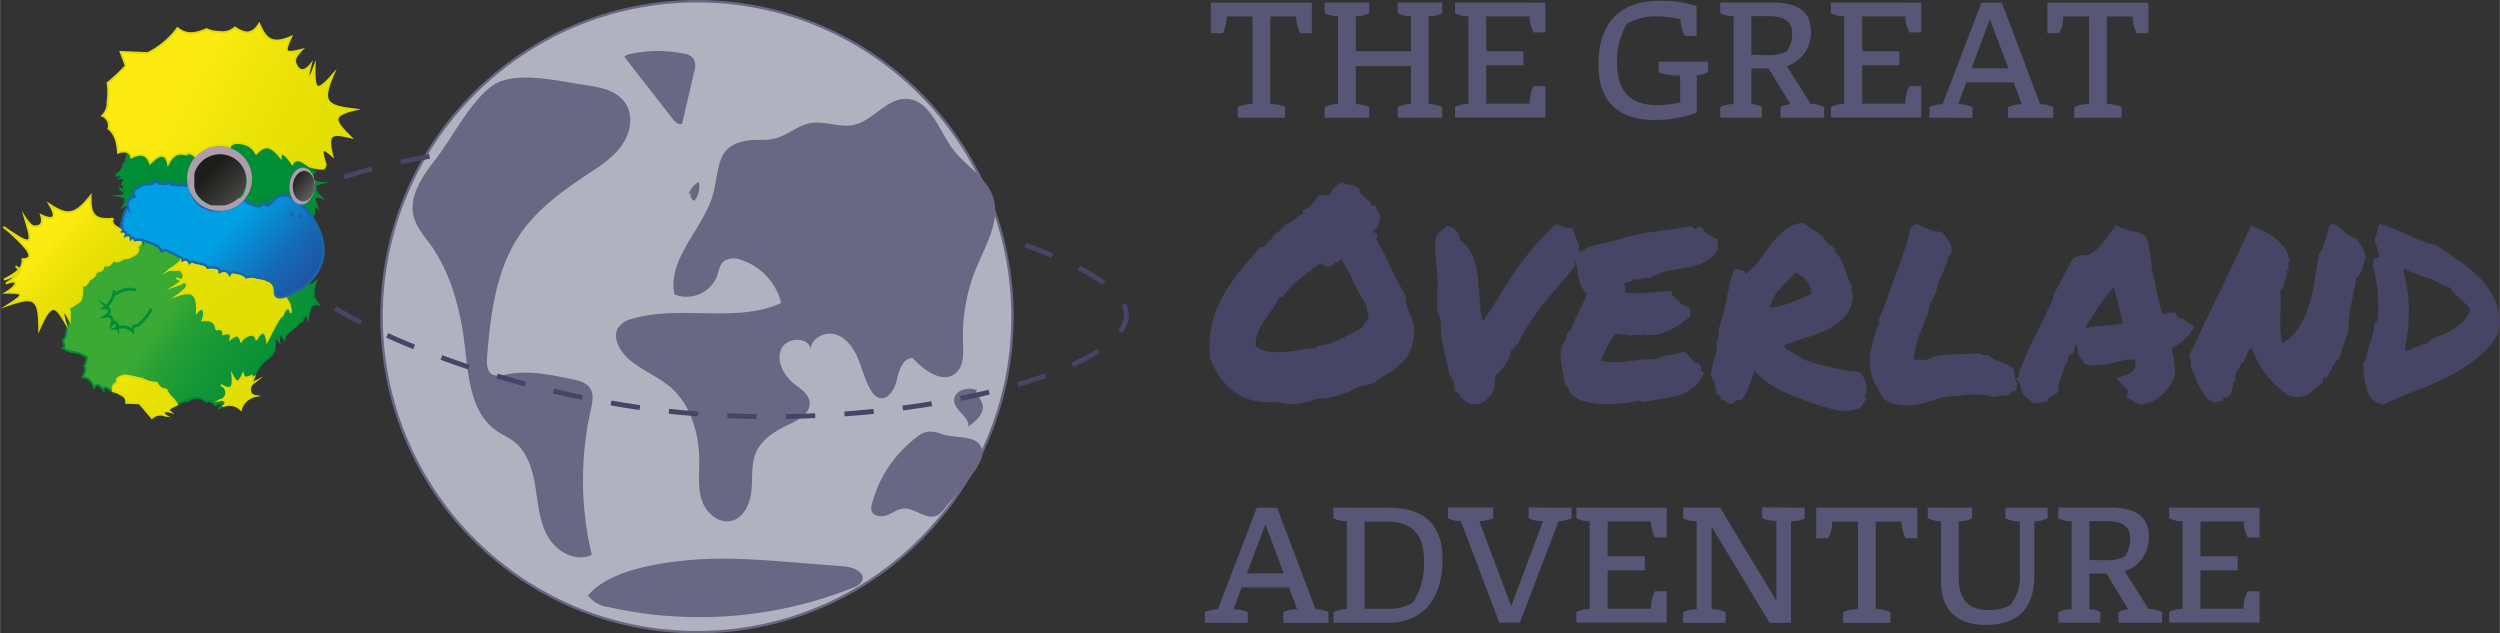 <?xml version="1.0" encoding="UTF-8"?> <svg xmlns="http://www.w3.org/2000/svg" xmlns:xlink="http://www.w3.org/1999/xlink" width="165.88mm" height="42.03mm" viewBox="0 0 470.21 119.15"><rect x="0" y="0" width="470.21" height="119.15" fill="#333333" stroke="none"/><defs><linearGradient id="a" x1="-18.31" y1="73.52" x2="-18.22" y2="73.52" gradientTransform="translate(33.14 -39.22) rotate(18.16)" gradientUnits="userSpaceOnUse"><stop offset="0.36" stop-color="#3aaa35"></stop><stop offset="0.41" stop-color="#25a035"></stop><stop offset="0.48" stop-color="#149736"></stop><stop offset="0.56" stop-color="#099136"></stop><stop offset="0.68" stop-color="#028e36"></stop><stop offset="1" stop-color="#008d36"></stop></linearGradient><linearGradient id="b" x1="-4.21" y1="87.16" x2="92.53" y2="117.01" xlink:href="#a"></linearGradient><linearGradient id="c" x1="-9.48" y1="87.16" x2="38.1" y2="109.1" gradientTransform="translate(33.14 -39.22) rotate(18.16)" gradientUnits="userSpaceOnUse"><stop offset="0.31" stop-color="#fcea10"></stop><stop offset="0.36" stop-color="#f2e60b"></stop><stop offset="0.46" stop-color="#e7e005"></stop><stop offset="0.6" stop-color="#e0dd01"></stop><stop offset="1" stop-color="#dedc00"></stop></linearGradient><linearGradient id="d" x1="-18.49" y1="53" x2="90.49" y2="120.09" xlink:href="#c"></linearGradient><linearGradient id="e" x1="-9.28" y1="79.93" x2="93.26" y2="131.41" xlink:href="#c"></linearGradient><linearGradient id="f" x1="-15.05" y1="91.42" x2="87.49" y2="142.91" xlink:href="#c"></linearGradient><linearGradient id="g" x1="65.16" y1="88.56" x2="30.24" y2="70.94" gradientTransform="translate(33.14 -39.22) rotate(18.16)" gradientUnits="userSpaceOnUse"><stop offset="0" stop-color="#fff"></stop><stop offset="1" stop-color="#1d1d1b"></stop></linearGradient><linearGradient id="h" x1="-6.72" y1="61.19" x2="120.4" y2="118.79" gradientTransform="translate(33.14 -39.22) rotate(18.16)" gradientUnits="userSpaceOnUse"><stop offset="0.34" stop-color="#009fe3"></stop><stop offset="0.38" stop-color="#0b84cc"></stop><stop offset="0.42" stop-color="#1569b5"></stop><stop offset="0.47" stop-color="#1e53a3"></stop><stop offset="0.53" stop-color="#254294"></stop><stop offset="0.61" stop-color="#2a378a"></stop><stop offset="0.71" stop-color="#2c3085"></stop><stop offset="1" stop-color="#2d2e83"></stop></linearGradient><linearGradient id="i" x1="-19.12" y1="49.54" x2="111.9" y2="73.48" xlink:href="#c"></linearGradient><linearGradient id="j" x1="60.53" y1="72.84" x2="45.13" y2="67.14" gradientTransform="translate(134.51 10.26) rotate(103.77)" xlink:href="#g"></linearGradient></defs><path d="M239.89,80.76a10.73,10.73,0,0,1-4.31-.22,10.25,10.25,0,0,1-3.47-1.67,11.83,11.83,0,0,1-2.64-2.69,16,16,0,0,1-1.8-3.34,17.54,17.54,0,0,1,.27-6.65,21.61,21.61,0,0,1,2.21-5.52,32.44,32.44,0,0,1,3.31-4.74L237,51.68a.62.62,0,0,0,.62,0,1.75,1.75,0,0,0,.43-.43,5.08,5.08,0,0,1,.43-.54,1.36,1.36,0,0,1,.57-.38,2.35,2.35,0,0,1,.56-.8,7.48,7.48,0,0,1,.75-.62c.27-.2.52-.41.76-.62a3.47,3.47,0,0,0,.62-.81,2.55,2.55,0,0,0,.94-.38,5.41,5.41,0,0,0,.75-.59,7.86,7.86,0,0,1,.73-.59,2.9,2.9,0,0,1,.92-.43v-.7a4.82,4.82,0,0,0,1.72-1.19c.36-.43.79-1,1.29-1.67.4,0,.71,0,.94,0a9.13,9.13,0,0,0,1.11-.11,6,6,0,0,1,.91-1.35,8.3,8.3,0,0,1,1.24-1,4.68,4.68,0,0,0,1.73.51,2.67,2.67,0,0,1,1.67.83,1.65,1.65,0,0,0,.37,1,6,6,0,0,0,.7.64l.76.62A1.52,1.52,0,0,1,258,44a.43.43,0,0,0,.35-.11c.05-.07.17-.09.35,0a4.51,4.51,0,0,0,.22.7,2.69,2.69,0,0,0,.24.48c.09.15.18.31.27.49a3.59,3.59,0,0,1,.24.64,12.38,12.38,0,0,0-.48,1.38,1.49,1.49,0,0,1-.87,1c0,.29.11.44.33.46a.4.4,0,0,1,.37.4,1.17,1.17,0,0,1-.16.81,51.11,51.11,0,0,1,2.75,5.31,44.53,44.53,0,0,0,2.8,5.3,3.68,3.68,0,0,0,.08,1.48,12,12,0,0,0,.48,1.43c.2.47.39.93.57,1.4a7.29,7.29,0,0,1,.38,1.4,9.16,9.16,0,0,1,0,2,10.21,10.21,0,0,1-.43,2,8.17,8.17,0,0,1-.87,1.81,4,4,0,0,1-1.23,1.26,6.74,6.74,0,0,1-2.16,1.75,12.91,12.91,0,0,0-2.37,1.59,5.43,5.43,0,0,1-1.61.62l-1.78.4a11.77,11.77,0,0,1-1.67.84c-.65.27-1.31.51-2,.73a19.17,19.17,0,0,1-2,.51,6.1,6.1,0,0,1-1.83.08,19.21,19.21,0,0,1-3.77,1A12.16,12.16,0,0,1,239.89,80.76Zm.7-19.6a12,12,0,0,1-1.26,2.23c-.49.67-1,1.34-1.43,2a13.2,13.2,0,0,0-1.21,2.18,7.42,7.42,0,0,0-.57,2.72,4.84,4.84,0,0,0,2.56,1.11,14.66,14.66,0,0,0,3,0c1-.09,2.09-.22,3.13-.4a16.56,16.56,0,0,1,2.8-.27c0-.33.14-.49.43-.49a10.8,10.8,0,0,0,4.2-1.26q1.93-1,4-2.13a3.92,3.92,0,0,1,.7-1.13,2.25,2.25,0,0,0,.48-1.4,3.85,3.85,0,0,1-.35-.81,4.54,4.54,0,0,1-.08-1,23.61,23.61,0,0,1-2.42-4.23,30.15,30.15,0,0,0-2.37-4.33,1.46,1.46,0,0,1-.43.54c-.22.18-.45.14-.7-.11a1.2,1.2,0,0,1-.49.73,1.43,1.43,0,0,1-.72.19,2.14,2.14,0,0,1-.81-.17,2.55,2.55,0,0,1-.73-.43c-1.26,1-2.5,2-3.74,2.91A18.71,18.71,0,0,0,241.29,61c-.18.1-.28.14-.32.1S240.81,61.09,240.59,61.16Z" transform="translate(0 -5.23)" fill="#464565"></path><path d="M284.21,71.07a4.06,4.06,0,0,1-.35,1.42,8.73,8.73,0,0,1-.72,1.3,13.25,13.25,0,0,1-.95,1.18,13.43,13.43,0,0,1-1,1,2,2,0,0,1,0,1,2.64,2.64,0,0,0-.08,1A4.78,4.78,0,0,1,278.69,81a3,3,0,0,1-3.09-.3,3.65,3.65,0,0,1-1-1.1,1.73,1.73,0,0,0-1.1-.84,3.59,3.59,0,0,0-.17-1.83c-.21-.61-.44-.93-.7-1a23.44,23.44,0,0,0-.48-2.42c-.22-.86-.41-1.73-.59-2.61s-.34-1.74-.46-2.59A12,12,0,0,1,271,66a1.59,1.59,0,0,0-.18-1,3.07,3.07,0,0,1-.35-1,11.2,11.2,0,0,1-.14-2.61c0-.92.08-1.79.08-2.62s0-1.64-.13-2.55-.17-1.8-.24-2.64-.11-1.62-.11-2.32a4,4,0,0,1,.27-1.64,2.75,2.75,0,0,1,.89-1,8.87,8.87,0,0,0,1-.89,2.64,2.64,0,0,1,1.89,1,1.91,1.91,0,0,1,.54,1.62,5.34,5.34,0,0,1,1.8,1.8,10.33,10.33,0,0,1,1.08,2.48,16.37,16.37,0,0,1,.57,2.9c.1,1,.19,2,.26,3s.15,1.93.22,2.83a9.92,9.92,0,0,0,.43,2.31q2-2.85,3.34-5.09c.9-1.49,1.81-2.91,2.75-4.28s2-2.74,3.12-4.14a56.76,56.76,0,0,1,4.47-4.74,2.91,2.91,0,0,1,.89.21l.62.27a3.79,3.79,0,0,0,.64.19,2.81,2.81,0,0,0,1,0c.14.36.25.62.32.78s.13.33.19.49.12.37.21.62.25.61.46,1.08a.45.45,0,0,1,.11.43c0,.18-.06.35-.08.51a3.23,3.23,0,0,0,0,.35q0,.11.27,0a4.06,4.06,0,0,1-.57,1.37,2.4,2.4,0,0,0-.35,1.48q-1.23,1.62-2.72,3.34c-1,1.15-2,2.34-3,3.55s-1.93,2.51-2.82,3.86A27.49,27.49,0,0,0,285.45,70a.51.51,0,0,0-.4.16c-.09.11-.17.23-.25.35a1.8,1.8,0,0,1-.24.35A.44.44,0,0,1,284.21,71.07Z" transform="translate(0 -5.23)" fill="#464565"></path><path d="M323.09,50.23a1.93,1.93,0,0,1,0,.56c0,.13,0,.24-.06.35s0,.23,0,.35a2,2,0,0,0,.11.57,6.21,6.21,0,0,1-2.62,2.5,13,13,0,0,1-3.2,1l-3.53.62a10.37,10.37,0,0,0-3.58,1.4,1.53,1.53,0,0,0-1.26,0,3.24,3.24,0,0,1-1.65.16,1.72,1.72,0,0,1-.8.46l-1,.29a2.19,2.19,0,0,1,.18,1,1.76,1.76,0,0,0,.14.84,23.54,23.54,0,0,0,4.17-.06q2.3-.21,4.5-.27c0,.18,0,.3,0,.35s-.09.16-.06.3a5.62,5.62,0,0,1,.76.67q.38.41.75.78a4,4,0,0,0,.78.62,1.47,1.47,0,0,0,.94.19,3,3,0,0,1,.3.94,2,2,0,0,1-.14,1.05l-1.72,1.21a12.81,12.81,0,0,1-1.8,1.11,11.42,11.42,0,0,1-2,.78,7.36,7.36,0,0,1-2.35.24h-.4a.62.62,0,0,1-.35-.16,1.81,1.81,0,0,1-1.21.16,1.84,1.84,0,0,0-1.22.16,3.12,3.12,0,0,0-1.42-.24,4,4,0,0,1-1.48-.19,17.36,17.36,0,0,0-1.56,2.43,20.74,20.74,0,0,0-1.24,2.74,17.06,17.06,0,0,0,3,.22c.81,0,1.57-.1,2.29-.19l2.21-.27a19,19,0,0,1,2.85-.08A6.94,6.94,0,0,1,314,72a13.56,13.56,0,0,0,2.72-.62,1.83,1.83,0,0,1,.75.56c.22.27.42.53.62.76a5.18,5.18,0,0,0,.62.62,1,1,0,0,0,.81.21,1.19,1.19,0,0,1,.29.51c.06.2.1.39.14.57a1.12,1.12,0,0,0,.19.46.42.42,0,0,0,.45.13,8,8,0,0,1-1.85,2.72,7.13,7.13,0,0,1-2.4,1.43,17.18,17.18,0,0,1-3,.75c-1.09.18-2.31.4-3.63.65a1.35,1.35,0,0,1-.81,0,2,2,0,0,0-.75-.13q-1.24.27-3,.48a21.39,21.39,0,0,1-3.5.16,15.57,15.57,0,0,1-3.39-.45,5.55,5.55,0,0,1-2.64-1.43,1.74,1.74,0,0,1-.56-.89,1.22,1.22,0,0,0-.73-.78,14.92,14.92,0,0,0-.22-1.56c-.1-.58-.21-1.18-.32-1.81s-.19-1.24-.24-1.85a5.34,5.34,0,0,1,.08-1.67,3.42,3.42,0,0,1,.67-1.46,1.61,1.61,0,0,0,.35-1.4.37.37,0,0,0,.33-.29c0-.17.18-.23.43-.19a19.41,19.41,0,0,1,.7-1.83c.25-.58.51-1.13.78-1.67s.54-1.09.81-1.65.52-1.17.78-1.85a4.47,4.47,0,0,1-1.11-1.54,8.66,8.66,0,0,1-.51-1.67c-.11-.55-.2-1.13-.27-1.72a10.92,10.92,0,0,0-.38-1.8,4.61,4.61,0,0,1,1.32-1.32,8.15,8.15,0,0,1,1.7-.84,16.34,16.34,0,0,1,2-.54c.72-.14,1.47-.3,2.26-.48,1.44-.47,2.72-.83,3.85-1.08s2.25-.46,3.34-.62,2.24-.31,3.42-.46,2.53-.35,4-.64a1.36,1.36,0,0,0,.92.48c.14-.32.31-.42.51-.29s.28,0,.24-.3a5.33,5.33,0,0,0,1.37,1.54A9.33,9.33,0,0,0,323.09,50.23Z" transform="translate(0 -5.23)" fill="#464565"></path><path d="M329.93,74.94a27,27,0,0,1-1.05,3.26,9.89,9.89,0,0,1-1.37,2.29,1.12,1.12,0,0,0-1,.16,4.65,4.65,0,0,1-.59.49,1.15,1.15,0,0,1-.7,0,2.27,2.27,0,0,1-.38-.25,2.77,2.77,0,0,0-.4-.27,1.73,1.73,0,0,0-.73-.13,7.79,7.79,0,0,0-.24-.81c-.09-.25-.34-.34-.73-.27a1.68,1.68,0,0,0,.05-.72,3.57,3.57,0,0,0-.13-.54,4.5,4.5,0,0,1-.14-.49,1.28,1.28,0,0,1,.06-.62c-.18,0-.33-.12-.43-.37s-.24-.51-.38-.76c.11-.64.21-1.25.32-1.83a12.21,12.21,0,0,1,.41-1.61c.16-.51.29-1,.4-1.51a2.66,2.66,0,0,0-.16-1.56c.14.1.25.08.32-.08a2.37,2.37,0,0,0,.16-.65,5.52,5.52,0,0,0,.06-.81,3.13,3.13,0,0,0-.06-.67,21.37,21.37,0,0,0,.89-2.88c.24-1,.45-2,.65-2.94s.4-1.92.62-2.85a13.34,13.34,0,0,1,.86-2.59,2.72,2.72,0,0,1,1.32.14,1.39,1.39,0,0,1,.89.62A11.83,11.83,0,0,0,331,54.08c.72-1,1.46-2,2.21-3a16.66,16.66,0,0,1,2.51-2.59,6.31,6.31,0,0,1,3.47-1.34c.72.53,1.52,1.08,2.4,1.64A7.09,7.09,0,0,1,343.72,51a3.73,3.73,0,0,1,.72.46,7.49,7.49,0,0,0,.73.51v.65A4.86,4.86,0,0,1,346.22,54a15,15,0,0,1,.73,1.67l.64,1.77a13.09,13.09,0,0,0,.76,1.7,1.32,1.32,0,0,0-.11.46,1.23,1.23,0,0,0,.08.4,4.28,4.28,0,0,1,.14.43,2,2,0,0,1,0,.6,6,6,0,0,1-1.54,3.82,11.27,11.27,0,0,1-3.31,2.4,27.24,27.24,0,0,1-4.15,1.58,36.52,36.52,0,0,0-4,1.4c0,.15.06.22.19.22s.17.09.13.27L337.85,72a14.33,14.33,0,0,0,1.42.81,11.37,11.37,0,0,0,1.46.56c.52.17,1.24.35,2.18.57l2.18.51c.52.13,1,.24,1.43.32s.87.17,1.32.22,1.08.12,1.91.19a4.58,4.58,0,0,1,.83,1.16,4.19,4.19,0,0,1,.46,1.34,5.21,5.21,0,0,1,0,1.3,1.69,1.69,0,0,1-.37,1c0,.11.11.15.24.14a1.09,1.09,0,0,1,.4,0,2.09,2.09,0,0,0-.53.54l-.44.65a2.89,2.89,0,0,1-.48.56,1.35,1.35,0,0,1-.75.3,7.26,7.26,0,0,1-4.2.08,47.21,47.21,0,0,1-6.41-2.07q-1.95-.77-3.15-1.32a19.8,19.8,0,0,1-2.1-1.13,12,12,0,0,1-1.62-1.22Zm7.7-18.47A9.08,9.08,0,0,1,336.31,58c-.48.47-.95.95-1.4,1.43a9.9,9.9,0,0,0-1.21,1.62,5.92,5.92,0,0,0-.75,2.07,14.76,14.76,0,0,0,3.93-1l3.88-1.59a4.85,4.85,0,0,0-1.16-2.69A4.72,4.72,0,0,0,337.63,56.47Z" transform="translate(0 -5.23)" fill="#464565"></path><path d="M365.31,80c-1,.32-2.1.65-3.28,1a13.62,13.62,0,0,1-3.56.48,6.28,6.28,0,0,1-4.25-1.34,2.81,2.81,0,0,0-.49-.81,4,4,0,0,1-.29-.46,1.73,1.73,0,0,1-.19-.67,6.08,6.08,0,0,1-1-1.75,9.05,9.05,0,0,1-.51-2.05,10.7,10.7,0,0,1,0-2.12,10.33,10.33,0,0,1,.35-2,1.18,1.18,0,0,0,.13-.43c0-.14.05-.3.08-.49.15-.57.3-1.13.46-1.66a4.45,4.45,0,0,1,.68-1.4,1.35,1.35,0,0,1,0-1.08,6.75,6.75,0,0,1,.48-1.08l1.27-3.47c.34-.95.69-1.9,1.05-2.83q.91-2.41,1.72-4.79t1.45-5.12c.29-.18.51-.3.65-.37a5.26,5.26,0,0,1,.54-.17,19.27,19.27,0,0,0,2.26,1,6.82,6.82,0,0,0,2.15.45,2.35,2.35,0,0,1,.54.41,2.61,2.61,0,0,0,.22.24,11.07,11.07,0,0,1,1,1.43,2.88,2.88,0,0,1,.27,1.91q-.33.48-.48.48a14.41,14.41,0,0,1-.57,1.83c-.2.51-.4,1-.62,1.51s-.48,1.08-.7,1.62a10.61,10.61,0,0,0-.54,2,1.85,1.85,0,0,0-.29.48l-.19.49c-.08.18-.16.37-.25.56a1.33,1.33,0,0,1-.4.52,9.16,9.16,0,0,1-.51,2.26c-.23.57-.48,1.15-.73,1.72-.43,1-.81,2.08-1.15,3.12a13.47,13.47,0,0,0-.62,3.56,1.38,1.38,0,0,1,.51-.11h.45a5.26,5.26,0,0,1,1.14.16,9.09,9.09,0,0,1,3.52-1c1.28-.11,2.54-.18,3.8-.22h1.51a8.78,8.78,0,0,0,1.4-.1,3,3,0,0,0,.62.29,2,2,0,0,0,.4,0,4,4,0,0,1,.65.05,4.7,4.7,0,0,0,1.24.87,11.22,11.22,0,0,0,1.23.48c.4.14.78.3,1.16.46a4.63,4.63,0,0,1,1.11.67l.37,2.32c.25.32.36.53.33.64a.89.89,0,0,1-.22.65l.11.59a3,3,0,0,0-1.11.38,4.92,4.92,0,0,0-.56.48,5.28,5.28,0,0,1-.62.06h-.35a7.77,7.77,0,0,0-1.83.27,9.32,9.32,0,0,0-3-.49c-.39,0-.8,0-1.24,0l-1.29.11c-.43.07-.87.13-1.32.16s-.91.06-1.37.06Z" transform="translate(0 -5.23)" fill="#464565"></path><path d="M409,76a8.56,8.56,0,0,1-.94,1.86,8,8,0,0,1-3.31,2.88,5.73,5.73,0,0,1-2.15.54,2.82,2.82,0,0,1-.95-.35,3.54,3.54,0,0,0-.51-.35l-.3-.19-.24-.14-.64-.27.21-.7a.82.82,0,0,0,0-.67,4.66,4.66,0,0,0-.65-.67c-.11-.11-.21-.22-.32-.32a2,2,0,0,1-.27-.33l-.92-1,1.46-.38a3.33,3.33,0,0,0,1.8-1,2.92,2.92,0,0,0,.35-2,4.44,4.44,0,0,0-1.8,0c-.49.1-1,.23-1.48.37s-1.3.34-2,.46a11.34,11.34,0,0,1-2.18.19q-.44,0-.81,0a8,8,0,0,1-.8-.08L392,73.7a1.53,1.53,0,0,0-.22-.67,1.2,1.2,0,0,1-.21-.19,4.76,4.76,0,0,1-.57-.72,1.45,1.45,0,0,1-.13-1.16,2.73,2.73,0,0,1-.33-1,6.5,6.5,0,0,0-.48,1.34l-.22.54-.54.11a.41.41,0,0,0-.16.24,1.53,1.53,0,0,0-.05.3l-.27.92a1.24,1.24,0,0,1-.22.18l-.21.19a8.21,8.21,0,0,1-.27,1l-.32.92a13,13,0,0,0-.46,1.37,3.77,3.77,0,0,0-.14,1.32L387,79a2.14,2.14,0,0,1-.59.51c-.22.13-.44.25-.65.35a.74.74,0,0,1-.3.19l-.29.14-.16.59-.65.11-.84.16a3,3,0,0,1-.56,0l-.54,0c-.39-.33-.7-.59-.91-.78a5.19,5.19,0,0,0-.76-.57,2.78,2.78,0,0,1-.54-1c0-.21-.07-.41-.1-.59a2.54,2.54,0,0,1-.14-.54.56.56,0,0,0-.13-.32l-.7-.65.59-.48.05-.92q1.08-2.74,2.29-5.27c.81-1.69,1.64-3.42,2.51-5.17.28-.58.56-1.15.83-1.73s.55-1.15.83-1.72a1.4,1.4,0,0,1-.05-.38,1.37,1.37,0,0,1,.11-.48c.39-.61.72-1.16,1-1.65s.5-1,.75-1.48.58-1.2.89-1.77A12.79,12.79,0,0,1,390,53.78l.86-.38.38-.13a1.21,1.21,0,0,1,.48-.08l.81.1a8.12,8.12,0,0,0,2.64-2,27.89,27.89,0,0,0,2.31-3l.54-.76.7.43a3,3,0,0,0,.76.3l1,.3q1,.21,1.83.48a3.38,3.38,0,0,1,1.4.81,7,7,0,0,1,.38,1.29,6.21,6.21,0,0,0,.16.86c.11.61.2,1.22.29,1.83a19.41,19.41,0,0,1,.19,2.05c.18.61.33,1.21.46,1.8s.24,1.2.35,1.81c.18.86.36,1.69.54,2.5a14.56,14.56,0,0,0,.7,2.29,1.79,1.79,0,0,1,.54,0,3.58,3.58,0,0,1,.56-.16l.68-.11.59,0,.21.54q.06.27.54.54a2,2,0,0,1,1,.29,7.54,7.54,0,0,1,.59.52,1.55,1.55,0,0,0,.43.32l.81.32-.43.81a7.05,7.05,0,0,1-1.54,1.86,9.72,9.72,0,0,1-2.23,1.48c0,.21.06.42.08.62a2.46,2.46,0,0,0,.13.62c.11.61.2,1.24.27,1.88a9.45,9.45,0,0,1,0,2ZM393.42,66.7c1.08-.07,2.05-.15,2.94-.24s1.85-.24,2.93-.46q-.37-1.6-.81-3.36c-.29-1.17-.59-2.33-.91-3.48l-.33.54a24.35,24.35,0,0,0-2.07,2.53c-.66.94-1.23,1.82-1.7,2.64-.21.33-.43.65-.64,1s-.41.65-.59,1a4.42,4.42,0,0,1,.61,0A2.62,2.62,0,0,0,393.42,66.7Z" transform="translate(0 -5.23)" fill="#464565"></path><path d="M423.58,70.74a.94.94,0,0,0-.7.57c-.15.3-.28.62-.41.94s-.25.62-.37.89a.61.61,0,0,1-.57.4,1.54,1.54,0,0,1-.3.76,7.83,7.83,0,0,0-.45.67,2.52,2.52,0,0,0-.33.75,1.56,1.56,0,0,0,.11,1,1.38,1.38,0,0,0-.54.91c-.07.4-.15.77-.24,1.13a2.16,2.16,0,0,1-.46.92,1.37,1.37,0,0,1-1.18.32q-.17.22-.06.27c.08,0,.13.16.17.38a1.23,1.23,0,0,0-.89.08,1.9,1.9,0,0,1-.73.24,3.6,3.6,0,0,1-1.7-1.13,9.81,9.81,0,0,1-1.18-1.8c-.34-.67-.65-1.34-.92-2s-.53-1.28-.78-1.78a2.55,2.55,0,0,0,.06-1.16,2.29,2.29,0,0,0-.38-.94q2.64-5.59,5.76-12t5.93-12.54c.82.32,1.64.69,2.45,1.1a12.42,12.42,0,0,1,2.2,1.43,8.33,8.33,0,0,1,1.7,1.86,5.82,5.82,0,0,1,.91,2.34q-.1.32-.24.24c-.09-.05-.17,0-.24.08a1.48,1.48,0,0,1,.24.38.37.37,0,0,1,0,.21,1.28,1.28,0,0,0,0,.3,1.16,1.16,0,0,0,.16.51c-.15,0-.24,0-.3.06s-.17.07-.35,0a1.87,1.87,0,0,1,.14,1,2.6,2.6,0,0,1-.25.68,5.35,5.35,0,0,0-.27.64,1.56,1.56,0,0,0,.06.89.33.33,0,0,0-.24.08l-.14.16-.13.17a.24.24,0,0,1-.25,0,12.55,12.55,0,0,1,.11,2.37c0,.79-.06,1.59-.08,2.4s0,1.65,0,2.53a14.66,14.66,0,0,0,.37,2.72,8.94,8.94,0,0,0,3.1-2.91,17.21,17.21,0,0,0,1.89-4,29.1,29.1,0,0,0,1.1-4.74c.25-1.69.52-3.41.81-5.17a3.36,3.36,0,0,0,.75-1.19c.18-.46.34-1,.49-1.48s.28-1,.43-1.56a7.32,7.32,0,0,1,.54-1.43,3.14,3.14,0,0,1,1.37.52,8,8,0,0,1,1.05.86,12.19,12.19,0,0,0,1,.86,2.81,2.81,0,0,0,1.35.51c.43.61.82,1.2,1.18,1.78a4.77,4.77,0,0,1,.7,1.83,3.36,3.36,0,0,0-.4,1c-.09.36-.19.72-.3,1.07a4.08,4.08,0,0,1-.43,1,2.32,2.32,0,0,1-.75.78c-.11.94-.24,1.79-.41,2.56l-.48,2.29c-.16.75-.3,1.53-.4,2.34a15.21,15.21,0,0,0-.11,2.67c-.29.82-.59,1.7-.92,2.64s-.57,1.77-.75,2.53a5,5,0,0,0-1.35,1.67c-.32.64-.66,1.29-1,1.93-.14.15-.23.18-.27.11s-.16-.12-.38-.16a.43.43,0,0,1,0,.32.53.53,0,0,1-.13.19.45.45,0,0,0-.11.24.82.82,0,0,0,.08.43,4.39,4.39,0,0,0-1.34.92,10.82,10.82,0,0,1-1.27,1.08,3.78,3.78,0,0,1-1.62.64,5,5,0,0,1-2.45-.37,20.86,20.86,0,0,1-3.9-3.72A17.47,17.47,0,0,1,423.58,70.74Z" transform="translate(0 -5.23)" fill="#464565"></path><path d="M470.21,66a3.13,3.13,0,0,1-.11.46c0,.13-.07.24-.1.35a1.18,1.18,0,0,0-.06.41v.61a16.19,16.19,0,0,1-4.06,4.8,32.05,32.05,0,0,1-5.39,3.42c-2,1-4,1.88-6.11,2.69s-4.18,1.68-6.19,2.61a3.72,3.72,0,0,1-2-1.08,5,5,0,0,1-1-1.75,9.6,9.6,0,0,1-.49-2.2c-.09-.81-.17-1.65-.24-2.51a2.93,2.93,0,0,1,.46-1,1.93,1.93,0,0,0,.29-1.16c.29-.93.58-1.85.87-2.75a12.91,12.91,0,0,0,.54-2.74,1,1,0,0,1,.59-.6,26.3,26.3,0,0,0,0-5.25,28.07,28.07,0,0,0-.88-5,3.84,3.84,0,0,1,.13-.78c.05-.16.05-.28,0-.35,0-.29.07-.43.3-.43h.73a4.64,4.64,0,0,0-.3-1.62,16.13,16.13,0,0,1-.56-1.83,5.45,5.45,0,0,0,.48-1.59,3.39,3.39,0,0,1,.48-1.37,41.26,41.26,0,0,1,5.58,2.21,24.42,24.42,0,0,0,5.25,1.88c1.29.94,2.62,1.86,4,2.78a25.2,25.2,0,0,1,3.72,3,15.69,15.69,0,0,1,2.8,3.75A11.89,11.89,0,0,1,470.21,66Zm-12.76,3c.75-.29,1.5-.6,2.23-.92a13.76,13.76,0,0,0,2.05-1.1,9.76,9.76,0,0,0,1.7-1.43,6.94,6.94,0,0,0,1.24-1.94,4.25,4.25,0,0,0-.87-1.16c-.36-.34-.71-.66-1.07-1s-.71-.62-1.05-.94a3.94,3.94,0,0,1-.84-1.18,3.85,3.85,0,0,1-1.24-.41c-.36-.19-.71-.39-1.05-.59s-.7-.39-1.07-.57a4,4,0,0,0-1.32-.32,13,13,0,0,0-2.13-.86,3.67,3.67,0,0,1-1.43-.7A.94.94,0,0,0,452,56a36.53,36.53,0,0,1,.81,3.85,26,26,0,0,1,.29,3.61,29,29,0,0,1-.18,3.69c-.15,1.26-.35,2.62-.6,4.09a3.26,3.26,0,0,0,1-.24c.3-.13.61-.26.92-.41s.62-.27,1-.4a4.55,4.55,0,0,1,1.22-.24,1.39,1.39,0,0,1,.45-.54A4.26,4.26,0,0,0,457.45,69Z" transform="translate(0 -5.23)" fill="#464565"></path><path d="M243.79,8.34h-4.87V24.81h.1a6.19,6.19,0,0,1,2.68.57v2h-8.9v-2a6.18,6.18,0,0,1,2.72-.57h.06V8.34h-4.86a6.35,6.35,0,0,1-.76,3.14h-2.22V5.73h19v5.75h-2.18A6.36,6.36,0,0,1,243.79,8.34Z" transform="translate(0 -5.23)" fill="#575676"></path><path d="M262.88,27.36v-2a6.16,6.16,0,0,1,2.51-.57V17.67H255v7.14a5.9,5.9,0,0,1,2.52.57v2h-8.37v-2a6,6,0,0,1,2.51-.57V8.27a5.48,5.48,0,0,1-2.51-.56v-2h8.37v2a4.93,4.93,0,0,1-2.52.56v6.59h10.39V8.27a5.21,5.21,0,0,1-2.51-.56v-2h8.37v2a5,5,0,0,1-2.55.56V24.81a5.94,5.94,0,0,1,2.55.57v2Z" transform="translate(0 -5.23)" fill="#575676"></path><path d="M290.67,5.73v5.59h-2.22a6.27,6.27,0,0,1-.76-3h-8.14v6.55h7v2.65h-7v7.21h8.14a6.57,6.57,0,0,1,.76-3.28h2.22v5.89h-17v-2a5.92,5.92,0,0,1,2.51-.57V8.27a5,5,0,0,1-2.51-.56v-2Z" transform="translate(0 -5.23)" fill="#575676"></path><path d="M316.91,12a5.89,5.89,0,0,1-.8-3.14,18,18,0,0,0-4.3-.53A10.81,10.81,0,0,0,306,9.7,13.92,13.92,0,0,0,304.14,17c0,6.22,3.27,8,7.57,8a20.48,20.48,0,0,0,4.3-.49v-5.1h-.23a9,9,0,0,1-3.8-.59v-2h9.29v2a6.14,6.14,0,0,1-2.12.59v7a22.83,22.83,0,0,1-7.77,1.39c-6.88,0-10.75-3.38-10.75-10.42,0-6.52,2.94-12,11.48-12a20.91,20.91,0,0,1,7,1V12Z" transform="translate(0 -5.23)" fill="#575676"></path><path d="M323.56,27.36v-2a6.28,6.28,0,0,1,2.51-.57V8.27a5,5,0,0,1-2.51-.56v-2h9.89c3.74,0,7.18,1.06,7.18,5.49a6.61,6.61,0,0,1-4.54,6.48l4.47,7.08a5.58,5.58,0,0,1,2.55.6v2H334.9v-2a5.26,5.26,0,0,1,1.86-.53l-4.11-6.72h-3.24v6.72a3.86,3.86,0,0,1,2,.53v2Zm5.85-19.09v7.31h2.78a7.69,7.69,0,0,0,3.9-.69,6.08,6.08,0,0,0,1-3.41c0-1.82-1-3.21-4.4-3.21Z" transform="translate(0 -5.23)" fill="#575676"></path><path d="M361.37,5.73v5.59h-2.21a6.28,6.28,0,0,1-.77-3h-8.13v6.55h7v2.65h-7v7.21h8.13a6.57,6.57,0,0,1,.77-3.28h2.21v5.89h-17v-2a6,6,0,0,1,2.51-.57V8.27a5.07,5.07,0,0,1-2.51-.56v-2Z" transform="translate(0 -5.23)" fill="#575676"></path><path d="M362.93,27.36v-2a5.91,5.91,0,0,1,2.45-.53l7.31-19.08h3.84l7.21,19.08a5.52,5.52,0,0,1,2.44.57v2h-8.5v-2a6.29,6.29,0,0,1,2.62-.57l-1.56-4.1h-8.9l-1.52,4.1a6.67,6.67,0,0,1,2.68.57v2Zm7.91-9.29h6.91l-3.47-9.23Z" transform="translate(0 -5.23)" fill="#575676"></path><path d="M401.14,8.34h-4.86V24.81h.1a6.23,6.23,0,0,1,2.68.57v2h-8.9v-2a6.1,6.1,0,0,1,2.71-.57h.07V8.34h-4.87a6.35,6.35,0,0,1-.76,3.14H385.1V5.73h19v5.75h-2.19A6.36,6.36,0,0,1,401.14,8.34Z" transform="translate(0 -5.23)" fill="#575676"></path><path d="M226.62,122.36v-2a5.59,5.59,0,0,1,2.44-.53l7.32-19.09h3.83l7.21,19.09a5.4,5.4,0,0,1,2.45.56v2h-8.5v-2a6.1,6.1,0,0,1,2.61-.56l-1.55-4.11h-8.9L232,119.82a6.6,6.6,0,0,1,2.68.56v2Zm7.9-9.29h6.92L238,103.84Z" transform="translate(0 -5.23)" fill="#575676"></path><path d="M261.32,100.73c7.74,0,10,4.5,10,9.72,0,6-2.55,11.91-10.25,11.91H250.8v-2a6.1,6.1,0,0,1,2.52-.56V103.27a5.28,5.28,0,0,1-2.52-.56v-2Zm-4.66,2.61v16.41h4.23a8.74,8.74,0,0,0,4.86-1.16,13.63,13.63,0,0,0,2.09-7.81c0-4.43-1.69-7.44-6.95-7.44Z" transform="translate(0 -5.23)" fill="#575676"></path><path d="M295.6,100.73v2a6,6,0,0,1-2.45.52l-7.28,19.09H282l-7.24-19.09a5,5,0,0,1-2.42-.56v-2h8.51v2a6.11,6.11,0,0,1-2.62.56l6,16,6-16a5.53,5.53,0,0,1-2.71-.56v-2Z" transform="translate(0 -5.23)" fill="#575676"></path><path d="M313.5,100.73v5.59h-2.22a6.24,6.24,0,0,1-.76-3h-8.14v6.55h7v2.65h-7v7.21h8.14a6.57,6.57,0,0,1,.76-3.28h2.22v5.89h-17v-2a5.75,5.75,0,0,1,2.51-.56V103.27a5,5,0,0,1-2.51-.56v-2Z" transform="translate(0 -5.23)" fill="#575676"></path><path d="M339.43,100.73v2a5.68,5.68,0,0,1-2.58.56v19.09h-4L321.93,104.3v15.52a5.65,5.65,0,0,1,2.65.56v2h-8v-2a6.43,6.43,0,0,1,2.55-.56V103.27a5.5,5.5,0,0,1-2.55-.56v-2h6.95l10.58,17.5v-15h-.06a5.7,5.7,0,0,1-2.62-.56v-2Z" transform="translate(0 -5.23)" fill="#575676"></path><path d="M357.67,103.34H352.8v16.48h.1a6.2,6.2,0,0,1,2.68.56v2h-8.9v-2a6.19,6.19,0,0,1,2.72-.56h.06V103.34H344.6a6.35,6.35,0,0,1-.76,3.14h-2.22v-5.75h19v5.75h-2.18A6.36,6.36,0,0,1,357.67,103.34Z" transform="translate(0 -5.23)" fill="#575676"></path><path d="M370.93,100.73v2a4.89,4.89,0,0,1-2.51.56v10.79c0,4.3,2.32,5.89,5.52,5.89a8.59,8.59,0,0,0,4.21-.93,8.53,8.53,0,0,0,1.75-5.75v-10h-.1a5.43,5.43,0,0,1-2.58-.56v-2h7.91v2a5.69,5.69,0,0,1-2.49.56v10.16c0,6.48-3.3,9.33-9.22,9.33-4.67,0-8.34-2.35-8.34-8V103.27a5.44,5.44,0,0,1-2.48-.56v-2Z" transform="translate(0 -5.23)" fill="#575676"></path><path d="M387.15,122.36v-2a6.13,6.13,0,0,1,2.51-.56V103.27a5,5,0,0,1-2.51-.56v-2H397c3.74,0,7.18,1.06,7.18,5.49a6.61,6.61,0,0,1-4.54,6.48l4.47,7.08a5.58,5.58,0,0,1,2.55.6v2h-8.21v-2a5.33,5.33,0,0,1,1.86-.53l-4.11-6.72H393v6.72a3.86,3.86,0,0,1,2.05.53v2ZM393,103.27v7.32h2.78a7.67,7.67,0,0,0,3.9-.7,6.08,6.08,0,0,0,1-3.41c0-1.82-1-3.21-4.4-3.21Z" transform="translate(0 -5.23)" fill="#575676"></path><path d="M425,100.73v5.59h-2.21a6.25,6.25,0,0,1-.77-3h-8.13v6.55h7v2.65h-7v7.21H422a6.57,6.57,0,0,1,.77-3.28H425v5.89H408v-2a5.84,5.84,0,0,1,2.52-.56V103.27a5.08,5.08,0,0,1-2.52-.56v-2Z" transform="translate(0 -5.23)" fill="#575676"></path><circle cx="131.09" cy="59.57" r="59.34" fill="#b1b2bf" stroke="#696784" stroke-miterlimit="10" stroke-width="0.46"></circle><path d="M129.35,110.61c6.72-.64,13.48-.11,20.21.43l9.27.73c1.65.13,3.89,1.09,3.34,2.65a2.73,2.73,0,0,1-1.73,1.36,78.16,78.16,0,0,1-46,3.64,5.6,5.6,0,0,1-3.86-2.18C114.46,112.55,123.61,111.15,129.35,110.61Z" transform="translate(0 -5.23)" fill="#696784"></path><path d="M134.37,40.7c-1.41,7.1-9,12.83-7.52,19.91a6.15,6.15,0,0,0,8-3.43c.34-1,.47-2.11,1.25-2.78a3.43,3.43,0,0,1,3.2-.3,11.28,11.28,0,0,1,7.61,8.13c-8.56,3.86-18.79.33-27.82,2.92a4.32,4.32,0,0,0-3,2,3.48,3.48,0,0,0,0,2.52c1.43,4.11,6.46,5.46,9.82,8.23,4,3.33,5.6,8.87,5.6,14.09,0,2.47-.3,5,.49,7.37s3.17,4.41,5.57,3.84,3.57-3.39,3.78-5.87-.12-5.11,1-7.35,3.61-3.79,6-4.89c1.89-.87,4.18-2.21,3.92-4.28-.19-1.51-1.7-2.42-2.88-3.37-2-1.57-3.46-4.28-2.44-6.58s5.32-2.31,5.55.2c-.07-2.17,2.67-3.58,4.73-2.9s3.4,2.68,4.22,4.69,1.31,4.18,2.48,6a2.85,2.85,0,0,0,1.2,1.16c1.71.73,3.15-1.5,3.54-3.32s1.18-4.16,3-4.11c2.11,2.36,5.63,4.88,8.06,2.85,1.59-1.33,1.47-3.75,1.39-5.83a33.84,33.84,0,0,1,2.59-14.19c1.81-4.31,4.58-8.94,3-13.34-1.31-3.62-5.13-5.63-7.44-8.71-2.72-3.63-4.32-9.43-8.86-9.53-3.72-.08-6.2,4.11-9.84,4.89-2.64.57-5.38-.76-8-.35-2.34.36-4.07,2-6.23,2.73s-3.45.26-5.49.53C135.21,32.38,135.34,35.8,134.37,40.7Z" transform="translate(0 -5.23)" fill="#696784"></path><path d="M109.86,21.19c2.88.4,6.09,1,7.72,3.39s1,5.6-.59,7.91-4,3.89-6.38,5.44c-4.77,3.16-9.52,6.59-12.76,11.3-4.61,6.71-5.61,15.2-6.26,23.31-.09,1.16,0,2.57,1,3.15a3.55,3.55,0,0,0,2.49,0c4.13-.88,8.4,0,12.53.87,1.28.27,2.7.64,3.4,1.75s.41,2.61.11,3.93a60.58,60.58,0,0,0,.17,27.35c-2.92,1.45-6.57-.54-8.21-3.36s-1.87-6.19-2.39-9.4-1.5-6.63-4.1-8.6c-1-.75-2.14-1.23-3.16-1.93-4.82-3.29-5.33-10-6-15.81-.79-6.8-2.53-13.68-6.48-19.27C79.72,49.57,78.32,48,77.81,46c-1-3.82,1.59-7.55,4-10.66,3.07-3.94,7-11.65,11.18-14.24S105.36,20.56,109.86,21.19Z" transform="translate(0 -5.23)" fill="#696784"></path><path d="M118,15.49a24.68,24.68,0,0,1,10.58-.17,2.87,2.87,0,0,1,1.82.89,3.1,3.1,0,0,1,.15,2.54l-2.25,9.7c-.55.4-1.27-.19-1.69-.72L117.4,15.9" transform="translate(0 -5.23)" fill="#696784"></path><path d="M177.13,86.88a6.15,6.15,0,0,0-2.48-.48,4.75,4.75,0,0,0-2.32,1.12A23.07,23.07,0,0,0,164,100a2.43,2.43,0,0,0-.09,1.25c.3,1.09,1.81,1.3,2.87.91s2-1.17,3.14-1.26c2.18-.18,4.27,2.22,6.27,1.31a4.07,4.07,0,0,0,1.46-1.34c1.57-2,7.26-7.89,7.13-10.5C184.56,86.83,180.11,87.85,177.13,86.88Z" transform="translate(0 -5.23)" fill="#696784"></path><path d="M183.73,78.63c-1.72-.79-4.41.1-4.28,2s2.94,3,2.66,4.85c1.54-1.06,3.29-2.72,2.6-4.46-.37-1-1.46-1.86-1-2.76" transform="translate(0 -5.23)" fill="#696784"></path><path d="M129.94,41.47A1.19,1.19,0,0,0,130.6,43a4.3,4.3,0,0,0,.82-3.56,4.39,4.39,0,0,0-1.94,2.38" transform="translate(0 -5.23)" fill="#696784"></path><path d="M80.77,34.63c-24.25,4.5-29.92,9.91-30.41,14.13C49,60.81,88.05,78.13,124.28,82.42c42,5,87.2-6.72,87.58-17.8.11-3.3-3.7-7.91-20.46-13.82" transform="translate(0 -5.23)" fill="none" stroke="#464565" stroke-miterlimit="10" stroke-width="0.92" stroke-dasharray="5.51 5.51"></path><path d="M55.41,31.14c.56,1,1,1.93,1.34,1.23,0,1.54.27,2.11,1.16,1.31-.58,1.62-.49,1.86.53.73-.8,1.78-.62,2.34.88,2.18-.89.76-1,1.29-.14,1A1.08,1.08,0,0,0,59,39.12c.22.3.73.47,1.61.51-2,.43-1.87,1-.17,2.78-1.54-.58-1.47.08-.78,1.82-.63-.48-.64.13-.55,1.16-.19.12-.29.65-.44,1.13-.91,2.91-4.19,4.82-8.41,6a7.35,7.35,0,0,1-2.58.35,7.28,7.28,0,0,1-1.42.45,7.7,7.7,0,0,1-1.34.19c-.54.1-1,.15-.92-.56-1,.81-1.38.86-2.22-.08-.07,1-.35,1-.72.67.43.56.12.52-.5.48.39.29.48.57,0,1.28.19-.66-.16-.89-.46-.86s-.57.33-.93.93c.17-1-.06-.79-.56,0,0-.73-.36-.94-.88-1a.32.32,0,0,0-.55-.06c-.42-.28-.68-.32-.72.27-.48-.64-.74-.65-1.13.08a4.81,4.81,0,0,0-2.9-1c-4.82-.47-8.43-1.52-8.68-2.8A1.27,1.27,0,0,1,24,50c.18-.34.29-.53.11-.18.39-.78.48-1-.07-.38.76-1.16.88-1.44.57-2.53.45.45.48.09.46-1.11,0,.47,0,.18-.12-.28-.05-.07-.14-.31-.22-.45-.11-.37-.23-.63-.38-.21-.09-1-.23-1.34-1.22-.76.77-1.38.67-1.74-.76-2,1.11-.07,1.18-.32.62-1.11.45.38.26.22-.22-.06.43-.06.58-.22.56-.48.06-.1,0-.29-.27-.49.34-.1.29-.3,0-.25.32-.62.38-1-.47-.94.62-.45.49-.56-.26-.55.35-.16.08-.21-.33-.23.81-.59,1.21-1.07,1.16-1.9.49-.11.52-.57.54-1.1a8.76,8.76,0,0,0,.56-1.69,13.85,13.85,0,0,1,1.22-3,9.79,9.79,0,0,1,4.74-3.8,8,8,0,0,1,3.21-.77c1.3-.45,2.46-.51,3.37.41a4.55,4.55,0,0,1,4.91-.32c1.19-.44,2.62.06,4.12.95,2.16-.64,4.57.29,6.5,1.57a13.09,13.09,0,0,1,1.77,1.39C54.58,30.21,55,30.74,55.41,31.14Z" transform="translate(0 -5.23)" stroke="#008d36" stroke-miterlimit="10" stroke-width="0.37" fill="url(#a)"></path><path d="M53.48,69c-.84-1.07-1.18-1.13-1,.44-.86-1.15-.88-.71-.76.4-.08,0,0,.64-.21,1.32-.43,1.58-1.58,1.19-3,3.49a6.1,6.1,0,0,0-.74,1.54h0c-.34.16-.52.14-.47-.22-.87.34-1.41.57-1.6-.36-.75,1.57-1.15,2-2,.28.1,1.22.06,1.92-.28,2.19s-1,.13-1.88-.42c.63.93,1,1.46.94,1.9s-.72.76-1.54,1.42c.81-.3,1.39-.3,1.45-.11s-.4.58-1.31,1.27c.63-.59.81-.89.68-1a1.09,1.09,0,0,0-1.16.27c-.71-.68-1.56-1-1.76-.61-1.21-.92-1.77-1.08-3.32-.3.42-.52.31-.47-.69.17.31-.3-.27,0-1.52.63a4.76,4.76,0,0,0-.82-1.19,5.34,5.34,0,0,1-1.2-1.65,1.94,1.94,0,0,1-1.75-1.28,5.91,5.91,0,0,1-2.65-.7l-1.35-.32a13.63,13.63,0,0,0-1.74-.34,1.42,1.42,0,0,0-1,.17c-.59.2-.94.55-.76,1.15a1.23,1.23,0,0,0-.77,1.61c-.45-.33-.65-.41-.43-.06-.93-.66-1.41-.84-1.4-.1-.87-1.09-1.26-1.25-1.77-.43-.5-1.36-1-1.78-2.21-2,.67-1.1.74-1.7.35-2a3.09,3.09,0,0,0,.46-1.9,4.34,4.34,0,0,1-1.17-.5,9.8,9.8,0,0,0-1.67-.36c.24.11-.36.07-1.65-.68.47-.13.36-.61,0-1.41a2.2,2.2,0,0,0,.66-1.54c.35-1.16.65-2.5.67-2.32-.78-1.49-.84-1.57,0,0,0-1.18.12-1.95-.2-2.3a13.16,13.16,0,0,0,2.2-1.43,5.36,5.36,0,0,0,.3-2.81c.54.22,1-.35,1.38-1.13.72-.32,1.3-.86,1.21-1.43,1.16-.19,1.53-.45,1.37-1.29,1,.34,1.4.1,2-1,.48.52,1.1.28,2-.36.24.18.78,0,1.29-.28.93-.43,1.64-1,1.09-1.85.49-.32.73-.63.65-.64a.83.83,0,0,0-.13-.77c-.16-.18-.48-.26-1,0,.58-.39,1-.43,1.25-.27s.37.39.45.91c.22-1,.23-1.08-.1-.13.46-1,.76-.85,1.39-.14-.13-.47.06-.4.42-.18a5.92,5.92,0,0,0,.48-.71c0,.17.22.41.29.62s0,.4-.38.61a31,31,0,0,1,4-.25c-1.49.14-1.53.31-.5,1.17-.29-.33-.31-.49-.15-.55a2.65,2.65,0,0,1,.91,0c-.63.18-.13.3.31,0,.38.17.44,0,.26-.4.37,0,.49-.25.56-.69.1.74.16,1.34-.82,1.52,1,.88.93,1.34.28,2.18.29,0,0,.42-.46.83A13,13,0,0,1,31.7,56c1.66-.09,2.53.07,2.13-.08,1.08,1.12.87,1.91-1.14,3.16,2.12-.72,2.48-.9.43-1.54,2.56.95,2.7,1.46.13,3.29,1.56-.54,2.46-.62,3-.15s.85,1.47.76,3.24c1.13-1.28,1.74-.31,1.07,1.58a2.45,2.45,0,0,1,1.87.24,2.06,2.06,0,0,1,.7,1.5c.82-.35,1.39,0,1.32.83,1.15-.34,1.58-.21,1.37.88,1.08-.91,1.53-.86,2,.45a2.67,2.67,0,0,1,1.45-1.11,1,1,0,0,1,1.43.74c.77-1.51,1.64-1.92,2,.35.65-1.3,1.18-2.32,1.66-3.19s.88-1.56,1.2-1.57a4.52,4.52,0,0,1,.64-1.25c.5-.28.9-.2.92.72a3.64,3.64,0,0,0-1-2.88c.77-.59,1.14-1,.83-2,.35.6,0,.49-.42-.16.33-.2.5-1,.81-2.21-.32.58-.51.66-.64.39a3.23,3.23,0,0,1-.06-1.71.78.78,0,0,0,.5.84,1.18,1.18,0,0,0,1-.24c.09,1,.53,1.25,1.41.65-.23,1,.15,1.26.91.35,0,1.65.37,2.15,1.4,1.13-.66,2.21-.65,2.82.52,4.26-1.38-.22-1.6.41-2,2.58-.27-1-.66-.38-1.21.62a4.78,4.78,0,0,0-1.15,1C54.54,67.55,53.53,68.05,53.48,69Z" transform="translate(0 -5.23)" stroke="#008d36" stroke-miterlimit="10" stroke-width="0.37" fill="url(#b)"></path><path d="M21.37,54.12c-.64,1.05-1.08,1.29-2,1,.16.84-.21,1.1-1.37,1.29.09.57-.49,1.11-1.21,1.43-.35.78-.84,1.35-1.38,1.13a5.36,5.36,0,0,1-.3,2.81,13.16,13.16,0,0,1-2.2,1.43c.32.35.21,1.12.2,2.3-.55-1.08-1-1.65-1.19-1.61s0,.64.38,2.05c-2-3.47-2.7-3.79-4.94,1.19,0-6-1-6.18-5.85-4.54,3.36-2.1,2.87-2.33-.44-2.32,2.44-1.47,2.45-2.72,0-1.71,2.24-1.47,3.36-2.19,1.84-3.24,1.64.94.64,1.55-2.19,2.5,2.26-1.2,3.68-2.1,3.48-3.84,1.58,0,1.54-.79.8-1.84A28.79,28.79,0,0,0,.62,47.91c5.82,4,5.47,3.21,4-1.84.93,1.43,1.67,1.92,2,1.72,1,.06,1.56-.56,1.08-2.1,2.1,1,3.2.71,1.6-2,3.34,2.18,4.78,2.11,7.72-1.61-.15,4.07,1.19,4.48,4.1,4.32a1.25,1.25,0,0,0,.54,1.35c.44.35,1.06.62,1.31,1,.64,0,.9.06.65.71.77-.45,1-.35.93.51.54-.65.84-.57,1.13.07,0-.41-.05-.26-.37.19.5-.29.82-.21,1,0a.83.83,0,0,1,.13.77c.08,0-.16.32-.65.64.55.88-.16,1.42-1.09,1.85-.51.25-1.05.46-1.29.28C22.47,54.4,21.85,54.64,21.37,54.12Z" transform="translate(0 -5.23)" stroke="#dedc00" stroke-miterlimit="10" stroke-width="0.37" fill="url(#c)"></path><path d="M50.22,69.4c-.34-2.27-1.21-1.86-2-.35a1,1,0,0,0-1.43-.74,2.67,2.67,0,0,0-1.45,1.11c-.45-1.31-.9-1.36-2-.45.21-1.09-.22-1.22-1.37-.88.07-.8-.5-1.18-1.32-.83a2.06,2.06,0,0,0-.7-1.5,2.45,2.45,0,0,0-1.87-.24c.67-1.89.06-2.86-1.07-1.58.09-1.77-.18-2.78-.76-3.24s-1.48-.39-3,.15c2.57-1.83,2.43-2.34-.13-3.29,2.05.64,1.69.82-.43,1.54,2-1.25,2.22-2,1.14-3.16.4.15-.47,0-2.13.08a13,13,0,0,0,1.85-1.34c.45-.41.75-.81.46-.83.65-.84.71-1.3-.28-2.18,1-.18.92-.78.82-1.52.27.29.51.53.54.08.42.85.62,1,.94.07.42,1.45.87,1.66.81.33.17,1.3.68,1.47.87.79-.21.52.21.62.48.49a.83.83,0,0,0,.66.08c.19-.08.32-.28.41-.68.68.66,1.18.54,2,.1-1.09.59-1.41.74-1.37-.17.14,1,.64.89,1.66.44-.64.5-.8.65-.19,0-.28.42-.36.66-.26.76s.42.07.89-.13c-.48.3-.67.43-.7.39.14.18.43.2.77-.25-.27.67,0,.74.27,0,.39.85.72.91,1.43.21-.06.82.26.88.94.69-.06.3.24.34.51.37a2,2,0,0,0,1,.09A1.3,1.3,0,0,0,47,53a2.26,2.26,0,0,0,2.45,1.47.42.42,0,0,0,.22.26c.42.21.71.29.29-.15a3.22,3.22,0,0,0,3.54.17c-.63.91-.1.95.67.8a3.23,3.23,0,0,0,.06,1.71c.13.27.32.19.64-.39-.31,1.25-.48,2-.81,2.21.46.65.77.76.42.16.31.92-.06,1.37-.83,2a3.64,3.64,0,0,1,1,2.88c0-.92-.42-1-.92-.72a4.52,4.52,0,0,0-.64,1.25c-.32,0-.73.71-1.2,1.57S50.87,68.1,50.22,69.4Z" transform="translate(0 -5.23)" stroke="#dedc00" stroke-miterlimit="10" stroke-width="0.37" fill="url(#d)"></path><path d="M48,77a1.75,1.75,0,0,0-.9,2.13,1.42,1.42,0,0,0,.95.6,3.6,3.6,0,0,0-2,1.14,3.38,3.38,0,0,0-.76,1.43,3,3,0,0,0-3.43-.62.76.76,0,0,0,.52-.79.79.79,0,0,0-1.1-.35,1.52,1.52,0,0,0,1.19-1,1.6,1.6,0,0,0-.94-1.9c.88.55,1.53.7,1.88.42s.38-1,.28-2.19c.88,1.71,1.28,1.29,2-.28.19.93.73.7,1.6.36-.05.36.13.38.47.22C47.33,77.09,47.14,77.66,48,77Z" transform="translate(0 -5.23)" stroke="#dedc00" stroke-miterlimit="10" stroke-width="0.37" fill="url(#e)"></path><path d="M33.29,81.34l-.42.2c-.81.4-1.42.7-.9,1.15-.61-.19-1.08-.09-1.16.11s.13.43.4.65a2.54,2.54,0,0,0-1.94-.06,2.13,2.13,0,0,0-.71.47l-2.35-2.77L23.73,81a1.56,1.56,0,0,0-.12-.76,1.26,1.26,0,0,0-.44-.53,6.5,6.5,0,0,0-1.93-.91A1.23,1.23,0,0,1,22,77.18c-.18-.6.17-1,.76-1.15a1.42,1.42,0,0,1,1-.17,13.63,13.63,0,0,1,1.74.34l1.35.32a5.91,5.91,0,0,0,2.65.7,1.94,1.94,0,0,0,1.75,1.28,5.34,5.34,0,0,0,1.2,1.65A4.76,4.76,0,0,1,33.29,81.34Z" transform="translate(0 -5.23)" stroke="#dedc00" stroke-miterlimit="10" stroke-width="0.37" fill="url(#f)"></path><path d="M39.8,43.36l-1.57-.55" transform="translate(0 -5.23)" fill="none"></path><path d="M46,40.63a5,5,0,1,1-3.2-6.33A5,5,0,0,1,46,40.63Z" transform="translate(0 -5.23)" fill="url(#g)"></path><path d="M35.65,40.28h1c3.51.05,5.83.18,7.83.88.31.11.62.23.92.37" transform="translate(0 -5.23)" fill="none"></path><path d="M55.39,60.17c-.43.25-2.65,1.49-3.43.77-.5-.47,0-1.37-.63-2.26a1.62,1.62,0,0,0-1-.69,2.09,2.09,0,0,0-.87-.34,7.3,7.3,0,0,0-1.11-.19,3.05,3.05,0,0,0-2-.06,2.43,2.43,0,0,0-.93-.61,3.29,3.29,0,0,0-1.07-.24c-.48-.18-.89-.28-1.16.33-.56-.81-1-.92-1.88-.47,0-.66-.4-.77-.91-.82a4,4,0,0,0-1.35,0,1.42,1.42,0,0,0-1.14-.67,3.4,3.4,0,0,0-1.14-.25c-.41-.23-.78-.36-1.15,0-.33-.65-.67-.76-1.3-.47-.06-.53-.37-.65-.77-.7a1.65,1.65,0,0,0-.58-.37,4.37,4.37,0,0,0-1-.43,1.22,1.22,0,0,0-1.59-.16,2.05,2.05,0,0,0-.79-1,4.65,4.65,0,0,0-1.31-.59,10.13,10.13,0,0,0-1.44-.53,2.84,2.84,0,0,0-1.48,0c-.17-.42-.39-.64-.75-.27-.12-.74-.37-.88-1-.58.21-.62,0-.79-.6-.81.29-.36.16-.57-.23-.82.36-.1.3-.29,0-.64a1.22,1.22,0,0,0,.23-.7s.15-.67.35-1.26.46-1.09.74-.77c-.37-1.33-.12-2,1.25-2.32-.62-.93-.13-1.47.94-1.88a1,1,0,0,1,.61-.36,4.72,4.72,0,0,1,.95-.14c.61,0,1.18.05,1.05-.8a2.68,2.68,0,0,0,3.13.42c-.17.52.4.54,1,.55l2.64.09a5.32,5.32,0,0,0,1.87,3.62,4.46,4.46,0,0,0,1,.57h0a7,7,0,0,0,.82.33,6.49,6.49,0,0,0,4.06-.43,7.88,7.88,0,0,0,2.32-1.57,5.32,5.32,0,0,0,.88.74c.05,0,.42.3.5.15,1,.61,1.61.81,2.9-.22-.09.87.31.64.77.27.22-.19.49-.53.8-.84a2.5,2.5,0,0,1,1.1-.69c2.26-.65,5.36,2.56,6.77,5.33a12.28,12.28,0,0,1,.93,2.19,9.39,9.39,0,0,1,.41,2.06,8.43,8.43,0,0,1-.35,3.11A9.6,9.6,0,0,1,55.39,60.17Z" transform="translate(0 -5.23)" stroke="#1a66a7" stroke-miterlimit="10" stroke-width="0.46" fill="url(#h)"></path><path d="M54.75,12.16c-1.38,3-1.24,3.23,2,2.43-1.1,1.1-1.44,1.94-1.26,2.35.45,1.37,1.4,2.29,2.95.41-.82,3-.43,3.48.72.29-.09,4.59.34,5.18,3.52,1.54-2.18,5.11-1.6,6,4.14,6.65-4.63,1.11-4,2.08-.85,5.23-3.62-.87-4.51-.72-3.49,3.47-2.18-2-2-.79-1.38,1.21-.06-.06.26.72-.12,1.08s-1.57,0-2.8-.29c-1.21-.94-2.52-1.8-3.23-.46-1.29-1.84-2.16-2.55-2.17-1.21-1.88-2.28-2.89-2.52-4.63-.73a3.62,3.62,0,0,0-2.44-1.88c-1.15-.25-2.37-.12-2.46.63a6.7,6.7,0,0,0-3.46-.08A4.56,4.56,0,0,0,37.14,35c-1-.89-1.8-1.26-2.1-.68-1.54-.49-2.54,0-3.43,1.76-.45-2.11-1.67-1.92-3.39-.12-.43-1.2-1.08-1.68-2-1.6a4.81,4.81,0,0,0-1.55.49,1.29,1.29,0,0,0-.84-1.07,2.86,2.86,0,0,0-1.65.17c-.12-2.1-.59-3.49-1.79-4.55A2,2,0,0,0,19.21,27a3.28,3.28,0,0,0,1-2.55,12.37,12.37,0,0,0,0-3.6c.42-.34.84-.71,1.27-1.1.8-.72,1.52-1.44,2.17-2.14L22.67,15l5.09.22a15.41,15.41,0,0,0,3.61-2.47,15.58,15.58,0,0,0,2-2.23c1.63,1.31,3.27,1.16,5.48.18a4.84,4.84,0,0,0,2.32.52,3.48,3.48,0,0,0,3-.81c1.82,1.2,3.17,1.48,4.58-.69C50.07,12.88,51.4,13.57,54.75,12.16Z" transform="translate(0 -5.23)" stroke="#dedc00" stroke-miterlimit="10" stroke-width="0.37" fill="url(#i)"></path><ellipse cx="56.81" cy="40.22" rx="3.47" ry="2.38" transform="translate(12.36 88.56) rotate(-85.61)" fill="#af9daf"></ellipse><ellipse cx="57.11" cy="40.24" rx="2.87" ry="2.05" transform="translate(12.62 88.88) rotate(-85.61)" fill="url(#j)"></ellipse><path d="M43.12,33.05a6.07,6.07,0,0,0-7.24,8.63,6.14,6.14,0,0,0,2.58,2.54,6.24,6.24,0,0,0,.88.36,5.53,5.53,0,0,0,.7.18,6.06,6.06,0,0,0,3.08-11.71Zm1.6,9.55-.11.11-.12.1-.09.08,0,0-.06,0a0,0,0,0,1,0,0l-.07.06,0,0h0l-.13.09-.17.12-.24.14-.21.11a.82.82,0,0,1-.19.09l-.29.13-.19.06-.21.07h0l-.23.06-.24.05-.39,0h-.81l-.2,0h-.52l-.08,0h0l-.12,0-.11,0a0,0,0,0,1,0,0h0l-.19,0-.21-.08-.16-.06-.14-.06-.17-.09h0l-.05,0-.12-.06h0l-.13-.08h0l-.13-.08-.11-.08-.09-.06L38.07,43l-.14-.12h0l-.16-.15h0l-.09-.08-.09-.09-.11-.12,0,0h0l-.06-.06-.05-.06h0l-.12-.16-.1-.14L37,41.79l-.07-.1v0l0,0-.09-.14h0l-.1-.19s0-.1-.07-.14h0a1.17,1.17,0,0,1,0-.11l0-.1-.05-.12s0-.08,0-.12v0c0-.08,0-.17-.08-.25l0-.07a2,2,0,0,1,0-.24l0-.12s0-.08,0-.12a.34.34,0,0,1,0-.1s0-.05,0-.07,0-.09,0-.14v0h0v-.1a.57.57,0,0,1,0-.13s0-.07,0-.11v-.29s0,0,0,0a1.27,1.27,0,0,1,0-.2.31.31,0,0,1,0-.1h0v0s0-.05,0-.07a.11.11,0,0,1,0-.05.59.59,0,0,1,0-.13.28.28,0,0,1,0-.09,1.16,1.16,0,0,1,0-.18v-.06l0-.14,0-.1.06-.21a5,5,0,0,1,9.53,3.12,1.07,1.07,0,0,1-.07.19v0s0,0,0,0a.08.08,0,0,0,0,0l-.06.14a0,0,0,0,0,0,0l0,0h0a.61.61,0,0,1,0,.12v0l0,.06-.1.17,0,.07v0l-.06.09-.07.11-.08.12-.06.08-.11.15h0l-.12.15s0,0-.05,0a1.34,1.34,0,0,1-.2.21Z" transform="translate(0 -5.23)" fill="#af9dae"></path><path d="M23.19,60.14A3.71,3.71,0,0,0,22,65.89a2.91,2.91,0,0,0,.94.73,3.07,3.07,0,0,0,2.59-.19,8.87,8.87,0,0,0,2.09-1.68" transform="translate(0 -5.23)" fill="none"></path><path d="M25.52,59.83A3.37,3.37,0,0,0,24,59.64a4.14,4.14,0,0,0-1.45.43c-.46.28-.86.62-1.06.06a6.78,6.78,0,0,1-.59,1.62,4.41,4.41,0,0,1-1.33,1.4c.64,0,.91.06.5-.19.7.72.72,1.09-.29,1.78C21,64.56,21.27,65,21,66.27c.61-.67.87-.49,1.1.26,0-.28,0,0-.17.42a3.27,3.27,0,0,1,1.58-.2,3.47,3.47,0,0,1,1.39.73c-.08-.83.44-.93,1.09-1.1.22-.25.58-.52.9-.83a9.09,9.09,0,0,0,1.57-2.25" transform="translate(0 -5.23)" fill="none" stroke="#008d36" stroke-miterlimit="10" stroke-width="0.56"></path><circle cx="56.59" cy="40.62" r="0.39" fill="#1967a8"></circle><circle cx="54.85" cy="40.34" r="0.39" fill="#1967a8"></circle></svg> 